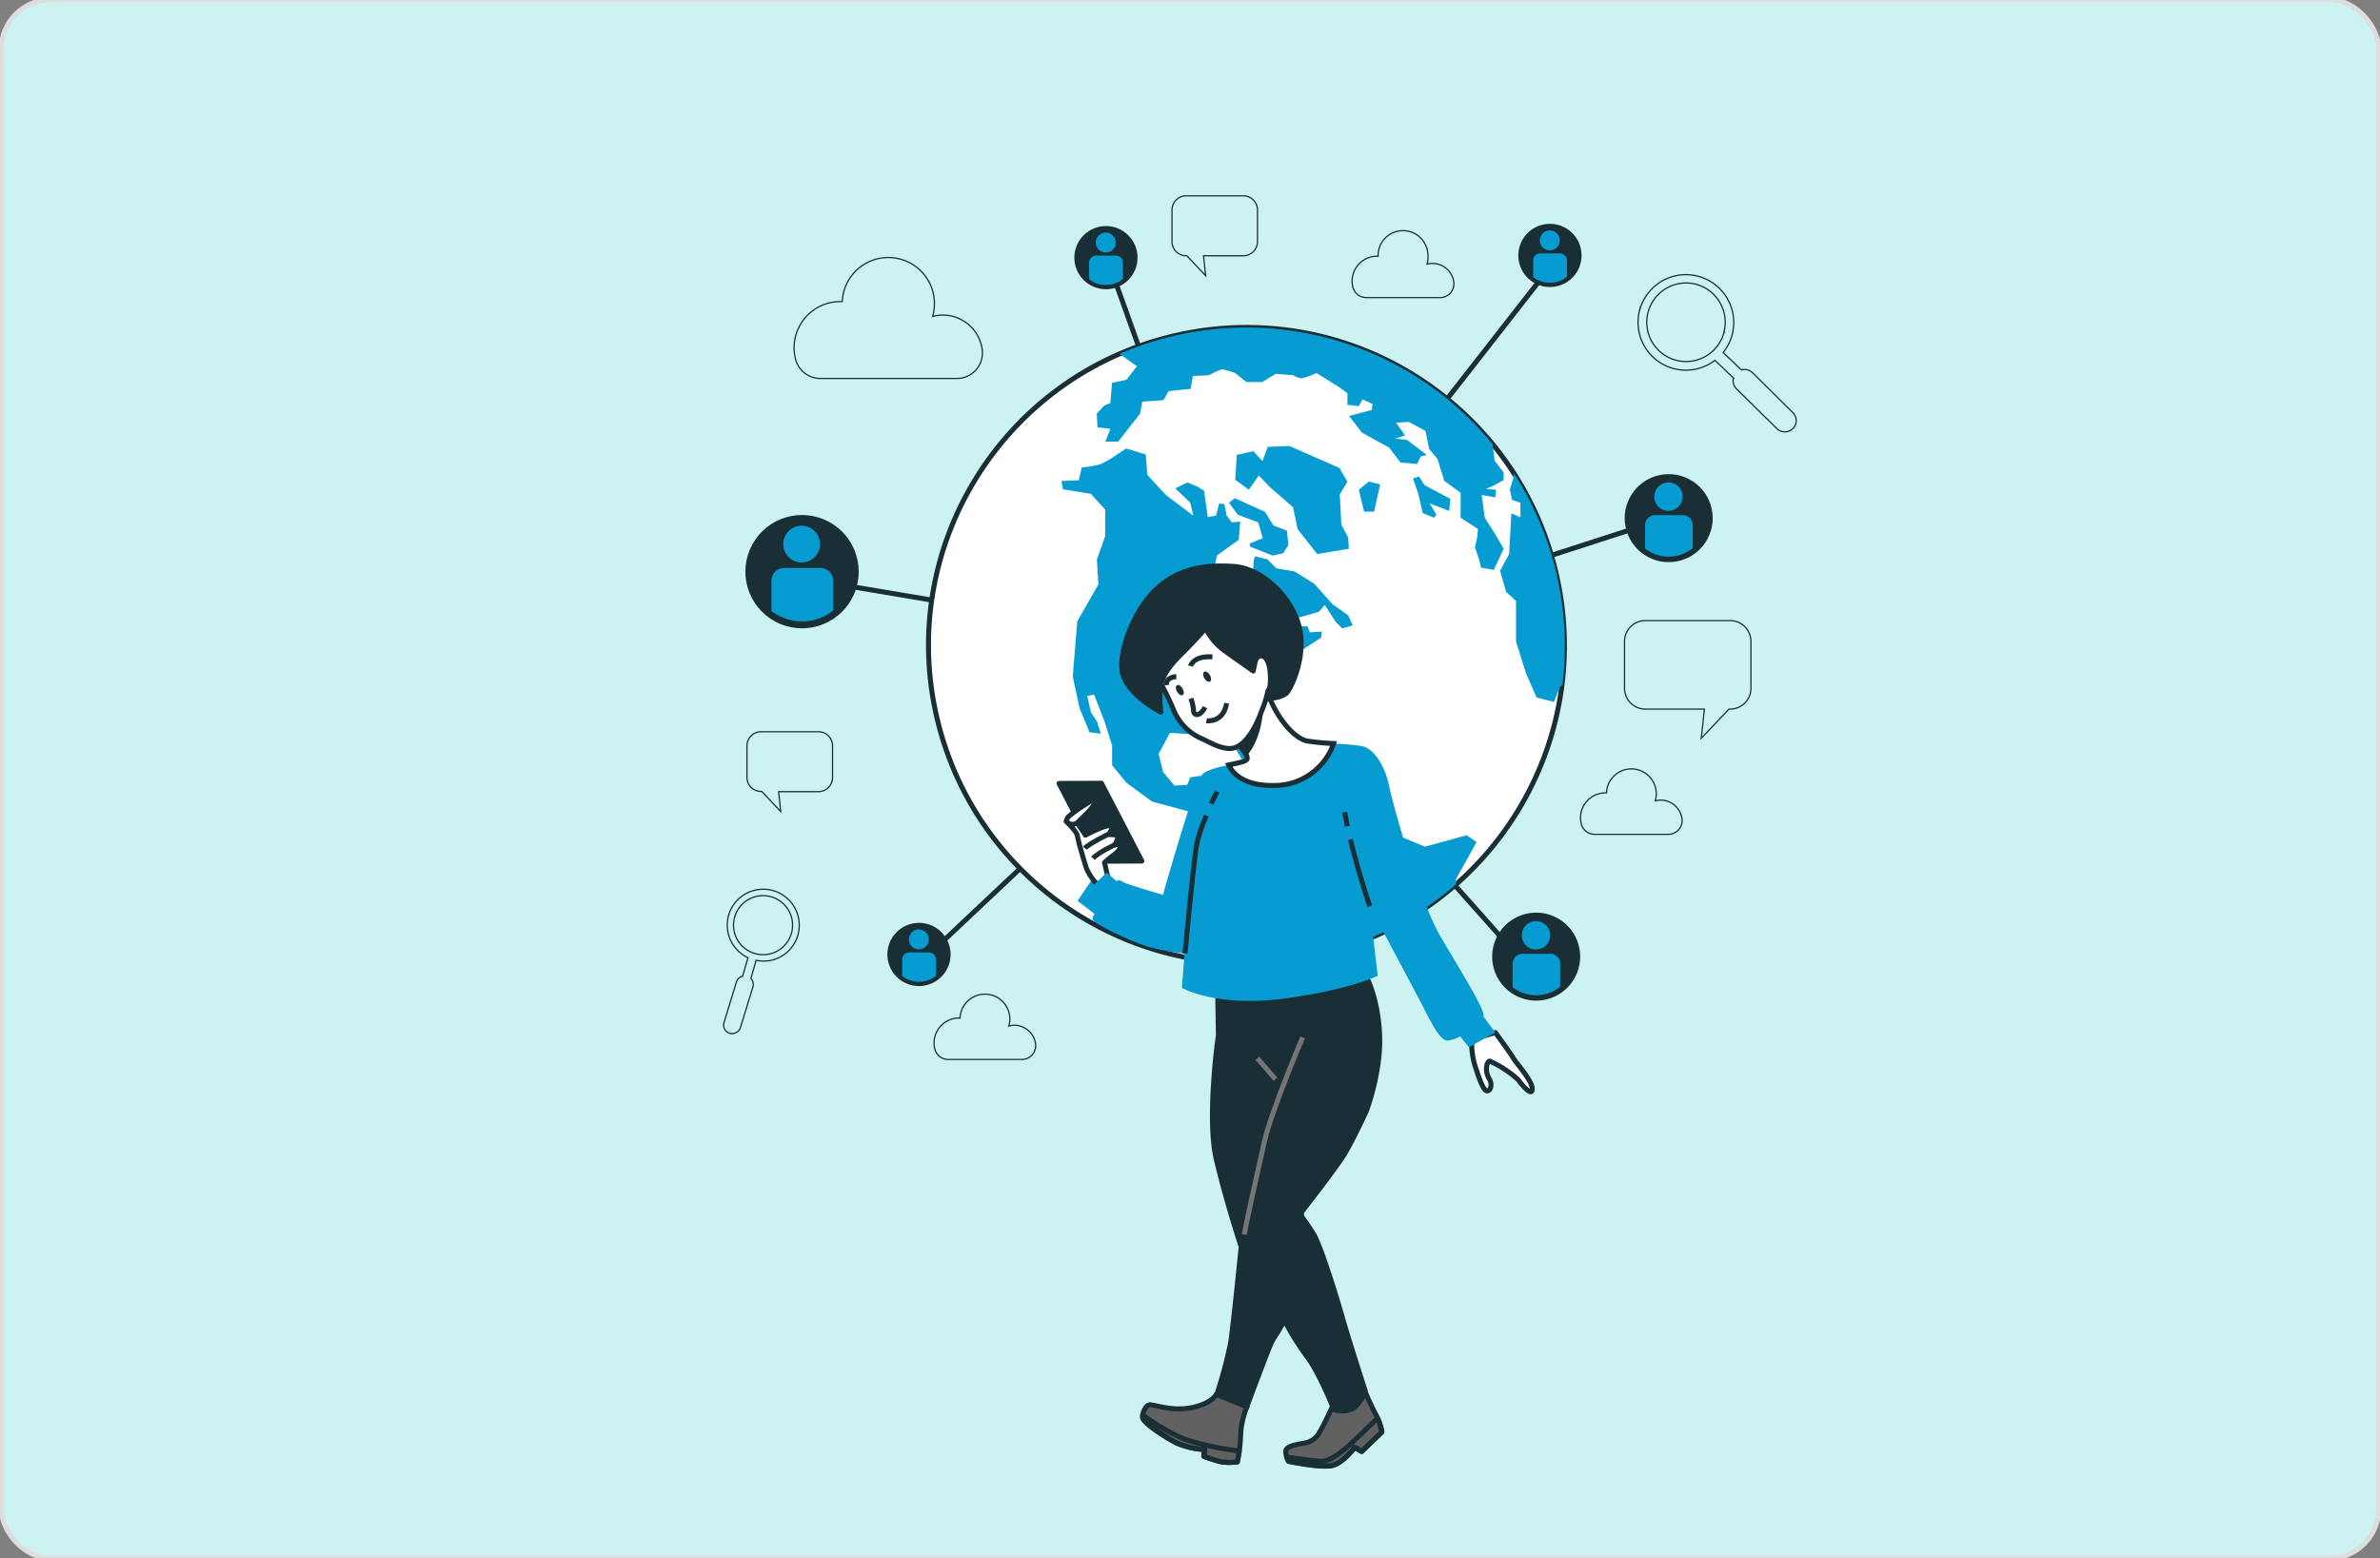 <?xml version="1.0" encoding="UTF-8"?>
<svg xmlns="http://www.w3.org/2000/svg" id="Layer_1" data-name="Layer 1" viewBox="0 0 478 313">
  <rect x="0" y="0" width="478" height="313" fill="#808080" stroke="none"/>
  <defs>
    <style>.cls-1{fill:#ccf3f2;stroke:#ddd;}.cls-1,.cls-2,.cls-3,.cls-4,.cls-6{stroke-miterlimit:10;}.cls-12,.cls-2,.cls-3,.cls-9{fill:none;}.cls-10,.cls-2,.cls-3,.cls-4,.cls-6,.cls-7,.cls-8,.cls-9{stroke:#1a2e35;}.cls-2{stroke-width:0.25px;}.cls-10,.cls-11,.cls-4{fill:#1a2e35;}.cls-4{stroke-width:0.5px;}.cls-5{fill:#069cd2;}.cls-6,.cls-7{fill:#fff;}.cls-10,.cls-12,.cls-7,.cls-8,.cls-9{stroke-linejoin:round;}.cls-8{fill:#616161;}.cls-12{stroke:#757575;}</style>
  </defs>
  <g id="Layer_1-2" data-name="Layer 1">
    <g id="Layer_1-2-2" data-name="Layer 1-2">
      <rect class="cls-1" x="0.25" y="-0.09" width="477.5" height="313.17" rx="10"></rect>
    </g>
  </g>
  <path class="cls-2" d="M329.28,62.39a9.61,9.61,0,0,0,15.15,10l3.72,3.55a2.26,2.26,0,0,0,.62,2.19l8.08,7.95a2.29,2.29,0,0,0,3.25,0,2.34,2.34,0,0,0,.58-1,2.3,2.3,0,0,0-.63-2.21l-8.07-8a2.32,2.32,0,0,0-2.24-.55l-3.66-3.5a9.61,9.61,0,1,0-16.8-8.38Zm17,4.28a7.89,7.89,0,1,1-5.72-9.58A7.89,7.89,0,0,1,346.25,66.67Z"></path>
  <path class="cls-2" d="M151.62,178.83a7.22,7.22,0,0,0-1.39,13.57l-1.09,3.72a1.7,1.7,0,0,0-1.24,1.17l-2.49,8.15a1.71,1.71,0,0,0,1.16,2.15,1.69,1.69,0,0,0,.89,0,1.72,1.72,0,0,0,1.26-1.19l2.5-8.15a1.73,1.73,0,0,0-.41-1.68l1.06-3.66a7.37,7.37,0,0,0,3.1,0,7.23,7.23,0,1,0-3.35-14.07Zm3,12.8a5.93,5.93,0,1,1,4.4-7.14A5.94,5.94,0,0,1,154.67,191.63Z"></path>
  <path class="cls-2" d="M347.49,124.68H330.44a4.17,4.17,0,0,0-4.17,4.17v9.43a4.17,4.17,0,0,0,4.17,4.17h11.87l-.62,5.86,5.56-5.86h.24a4.17,4.17,0,0,0,4.17-4.17v-9.43A4.17,4.17,0,0,0,347.49,124.68Z"></path>
  <path class="cls-2" d="M152.83,147h11.55a2.83,2.83,0,0,1,2.83,2.83v6.39a2.83,2.83,0,0,1-2.83,2.82h-8l.42,4L153,159h-.16a2.82,2.82,0,0,1-2.82-2.82v-6.39A2.83,2.83,0,0,1,152.83,147Z"></path>
  <path class="cls-2" d="M238.17,39.34h11.55a2.83,2.83,0,0,1,2.83,2.83v6.39a2.83,2.83,0,0,1-2.83,2.82h-8l.42,4-3.77-4h-.16a2.82,2.82,0,0,1-2.82-2.82V42.17A2.83,2.83,0,0,1,238.17,39.34Z"></path>
  <polyline class="cls-3" points="222.49 52.31 250.74 131.25 311.4 53.56"></polyline>
  <polyline class="cls-3" points="335.5 103.83 250.74 131.25 307.66 195.24"></polyline>
  <polyline class="cls-3" points="185.51 192.75 250.74 131.25 161.82 116.3"></polyline>
  <circle class="cls-4" cx="335.13" cy="104.07" r="8.59" transform="translate(87.52 352.74) rotate(-62.37)"></circle>
  <path class="cls-5" d="M338,103.49h-5.6a2,2,0,0,0-2,2v4.7a7.69,7.69,0,0,0,9.56-.07v-4.63A2,2,0,0,0,338,103.49Z"></path>
  <path class="cls-5" d="M335.08,102.62a2.85,2.85,0,1,0-2.84-2.84A2.84,2.84,0,0,0,335.08,102.62Z"></path>
  <circle class="cls-4" cx="308.54" cy="192.2" r="8.59" transform="translate(12.11 402.6) rotate(-67.29)"></circle>
  <path class="cls-5" d="M311.39,191.62h-5.6a2,2,0,0,0-2,2v4.69a7.69,7.69,0,0,0,9.56-.07V193.6A2,2,0,0,0,311.39,191.62Z"></path>
  <path class="cls-5" d="M308.49,190.75a2.85,2.85,0,1,0-2.85-2.85A2.85,2.85,0,0,0,308.49,190.75Z"></path>
  <circle class="cls-4" cx="222.12" cy="51.76" r="6.1"></circle>
  <path class="cls-5" d="M224.14,51.35h-4a1.41,1.41,0,0,0-1.41,1.41v3.33a5.46,5.46,0,0,0,6.79-.05V52.76A1.41,1.41,0,0,0,224.14,51.35Z"></path>
  <path class="cls-5" d="M222.08,50.73a2,2,0,1,0-2-2A2,2,0,0,0,222.08,50.73Z"></path>
  <circle class="cls-4" cx="184.57" cy="191.75" r="6.1" transform="translate(-63.47 288.24) rotate(-67.35)"></circle>
  <path class="cls-5" d="M186.6,191.34h-4a1.4,1.4,0,0,0-1.4,1.41v3.33A5.44,5.44,0,0,0,188,196v-3.28A1.41,1.41,0,0,0,186.6,191.34Z"></path>
  <path class="cls-5" d="M184.54,190.72a2,2,0,1,0-2-2A2,2,0,0,0,184.54,190.72Z"></path>
  <circle class="cls-4" cx="311.3" cy="51.32" r="6.1" transform="translate(150.11 322.54) rotate(-68.64)"></circle>
  <path class="cls-5" d="M313.32,50.91h-4a1.4,1.4,0,0,0-1.4,1.4v3.34a5.46,5.46,0,0,0,3.36,1.15,5.38,5.38,0,0,0,3.42-1.21V52.31A1.4,1.4,0,0,0,313.32,50.91Z"></path>
  <path class="cls-5" d="M311.26,50.29a2,2,0,1,0-2-2A2,2,0,0,0,311.26,50.29Z"></path>
  <circle class="cls-4" cx="161.08" cy="114.84" r="11.13" transform="translate(-7.35 218.6) rotate(-67.12)"></circle>
  <path class="cls-5" d="M164.77,114.09h-7.26a2.56,2.56,0,0,0-2.56,2.56v6.09a10,10,0,0,0,12.38-.1v-6A2.56,2.56,0,0,0,164.77,114.09Z"></path>
  <path class="cls-5" d="M161,113a3.69,3.69,0,1,0-3.69-3.69A3.7,3.7,0,0,0,161,113Z"></path>
  <path class="cls-2" d="M197.3,70.56a.41.41,0,0,1,0-.11,8,8,0,0,0-5.43-6.74,7.7,7.7,0,0,0-4.57-.12,9.26,9.26,0,1,0-18.14-3l-.4,0a9.27,9.27,0,0,0-9.27,9.26,9.07,9.07,0,0,0,.33,2.46,5.13,5.13,0,0,0,5,3.72h27.37A5.13,5.13,0,0,0,197.3,70.56Z"></path>
  <path class="cls-2" d="M337.83,164.6v0a4.31,4.31,0,0,0-2.93-3.64,4.15,4.15,0,0,0-2.46-.07,5,5,0,1,0-9.79-1.6h-.22a5,5,0,0,0-5,5,4.78,4.78,0,0,0,.18,1.32,2.75,2.75,0,0,0,2.67,2H335A2.77,2.77,0,0,0,337.83,164.6Z"></path>
  <path class="cls-2" d="M208,209.89v-.06a4.31,4.31,0,0,0-2.93-3.64,4.07,4.07,0,0,0-2.46-.06,5,5,0,0,0-4.68-6.41,5,5,0,0,0-5.11,4.8h-.22a5,5,0,0,0-5,5,4.78,4.78,0,0,0,.18,1.32,2.75,2.75,0,0,0,2.67,2h14.77A2.77,2.77,0,0,0,208,209.89Z"></path>
  <path class="cls-2" d="M292,56.84v-.06a4.34,4.34,0,0,0-2.93-3.64,4.18,4.18,0,0,0-2.47-.06,4.89,4.89,0,0,0,.18-1.88,5,5,0,0,0-10,.27h-.22a5,5,0,0,0-5,5,4.83,4.83,0,0,0,.18,1.32,2.77,2.77,0,0,0,2.68,2h14.77A2.77,2.77,0,0,0,292,56.84Z"></path>
  <circle class="cls-6" cx="250.34" cy="129.65" r="63.85" transform="translate(-23.16 61.25) rotate(-13.34)"></circle>
  <path class="cls-5" d="M248,100.09l6.06,2.73,1.67,2.73,2.73,1.06.3,2.88-1.06,1.66-2.12.46-4.55-1.82v-.61l2.58-1.06-.91-3.18-4.09-1.52L246.83,101Zm38.19,70-4.85-2L275.47,166h-4.7l-4.39-.91-4.85,1.06-2.73.15h-1.67L254,168.13l-3,1.21-4.09-2.57,1.06-4.25-2.58-1.06h-3l-.45-1.36.3-2.73-1.06-1.52-2.12.31-.61,1.51-2.57.15-2.28-2.72-.91-3.64,2.28-4.24,4.39.3,1.21,1.06h1.82l2.28-1.36,2,.6,2.72,4.7,1.06-.15-.3-3.49-.91-1.81.3-2.88,5.61-2.43.76-5.6,2.42-2,2-3.49,1.52-.3,3.48-2.28.16-1.21-2.43.15-.45-1.21h-1.67l-2.58.61,1.22-2,5.3-1.52,1.21-1.36,2.12,3.33,1.37,1.37,2.12-.61-.91-2-3.18-2.27-3.64-4.09L260,114.79l-3.63-.61-1.82-1.81-2.43-.61-.3.61-.3,4.39.6,1.51-1.36,4.85-3-2.42.45-2.12L245,117.06l-1.36-1.66.75-3.79,4.4-3.18.3-3.64-1.67.15-1.06-1.36-.45-2.28-1.06-.15-.61,2.43-1.66.3-.76-5.3-1.21-.76-2.13-.91-2.42,1.21,3,2.88.61,2.58-5.46-4.1-3.79-4.09-.3-4.09-3.94-1.21-3,2a23.7,23.7,0,0,1-2.27,1.21,24.58,24.58,0,0,1-3.64.61l-.61,2.57-3.48.16.3,1.66,5.61.91,2.88,3.18v5.31l-1.67,4.7.3,5-4.24,7.42-.91,11.06,1.37,6.37,2,4.85,2.27.3-.76-2.43-1.21-1.81-.76-3.34,1.36-.3,2.13,5.45,1.51,4.85v3.94l2.88,3.49,5.15,3.79,7.88,2.12,2.43,2.27,1.82,2.43,2.72,1.66,3.34.91,3.33-.15s-.15,1.52-.15,2.27-2.12,3.34-2.12,3.34l-1.67,3,1.21,3.33,3.34,1.37,4.69,4.84,2.13.91v2.28l.26,1.06a63.6,63.6,0,0,0,31.78-15l.08-1.1,4.09-7.42-2-1.36ZM302,110.24l-1.67-2.88L298.2,104l-.61-4.55,2.73.46.15-1.52-2-.15,1.67-.76L302,96.45V94.94l-1.82-2.43-.39-3.26A63.87,63.87,0,0,0,224.85,71.1l3.49,2.47-2.12,2.73-2.88.61L223,81l-1.21.45-1.52,1.67.15,2.73,2.58.3L222,88.73h2.57l4.4-5.61.45-2.43,4.25-.3,1.06-1.82,4.39-.45.46-2.58,3.18-.15a15.8,15.8,0,0,1,2.73-1.21,18.51,18.51,0,0,1,2.57.76l2.27,1.81h3.19l2.72-1.66,3.49.3a3.73,3.73,0,0,0,1.67.61,13.54,13.54,0,0,0,3-1.06l4.39,2.72L270.62,79V81.3l2.27.3.76-1.36,2,.91-.15,1.21-4.55,1.21,2.58,3.34,5.45,3,2.28,3,3.33.3.76-1.51,1.21-.31-3.94-3-2.42-.3,2-.61-1.82-2.57,2.57-.15,3.34,1.81.75,3.64,1.67,2,1.37,4.4L293.35,99v5l3.48,2.27-.15,1.67-.45,2,.91,2.73.3,1.36,2.58.46,1.21-2.58ZM304,95v.87l-.76,2.42.45,2.12,1.67.61v2.88l-1.82-.76-.45,8.18-1.82,3.34,1.21,4.24,2,1.82v8.18l2,6.37,2.12,4.85,3.49.9,1.21-3,.49-.38A64,64,0,0,0,304,95Zm-35-1-10-4.39-4.39.15-1.06,2.88-1.82-2-3.34.75-.3,5,2.73,2,2-2.87L255,97.82l4.7,4.09.91,4.39,3.94,5,6.36-1.06-.15-2.27-1.36-2.58-.31-6.06,1.52-2.57Zm8.19,3.33-2.28-.6-2,1.66,1.06,4.4h2Zm14.09,2.88-5.15-2.73L285,95.7l-1.22.45,1.06,3,.91,3.94,2.28.91.45-.61-1.36-2.27,3.94,1.52ZM247,155l-.61.6,4.55,1.37,1.82,2.12,2.88.3,1.06-1.67-3.49-.6Zm13.49,2.87-3.19.91.46,1.22h3.94l.76-1.22-1.37.16Z"></path>
  <path class="cls-7" d="M295.58,208.84a16.36,16.36,0,0,0,.55,4.89c.7,2.24,1.4,4.33,2.1,5.17s1.82-.56.84-2.24-.42-3.49.14-3.49a21.41,21.41,0,0,1,5.73,3.77c.7,1,2.8,3.5,2.8,1.82s-3.22-5.17-3.78-6.15-3.63-5.17-3.63-5.17Z"></path>
  <polygon class="cls-5" points="297.53 203.67 300.33 207.44 295.02 210.38 292.5 207.3 297.53 203.67"></polygon>
  <path class="cls-8" d="M267.9,281.94s-2.1,4.61-2.93,5.87A4.07,4.07,0,0,1,262,289.9c-1.4.28-3.77.56-3.77,1.68a3.87,3.87,0,0,0,.56,2s6.56,1.4,8.8.84,4.47-3.64,4.47-3.64l1.4.84,4.05-3.91a12.56,12.56,0,0,0-1.39-3.92c-1.26-2.51-2-4.33-2-4.33S271.12,281.94,267.9,281.94Z"></path>
  <path class="cls-9" d="M276.68,284.91c-1.47,1.38-4.86,4.68-5.79,5.52-1.16,1-3.58,3.12-5.43,3.12-1.33,0-5-.54-7-.84a3.39,3.39,0,0,0,.38.83s6.56,1.4,8.8.84,4.47-3.64,4.47-3.64l1.4.84,4.05-3.91A10.22,10.22,0,0,0,276.68,284.91Z"></path>
  <path class="cls-10" d="M257,263.35a56.83,56.83,0,0,0,5.31,8.94c2.66,3.36,5.59,10.9,5.59,10.9s2.38.84,4.05-.41a6.9,6.9,0,0,0,2.24-3.36s-3.35-10.34-4.61-14.81-4.33-14.26-5.73-16.64a54.35,54.35,0,0,0-3.5-5s-1.53,9.23-2.23,12.72S257,263.35,257,263.35Z"></path>
  <path class="cls-10" d="M244.56,199.05l.14,8.95s-2.38,16.49-.42,24.88,5,17.61,5,17.61-1.54,15.37-2.1,19.15a89,89,0,0,1-2.93,10.9s4.05,2.1,4.75,2.1h1.4s4.19-11.33,5-13,3.78-4.89,4.75-11.88,1.26-14.26,1.26-14.26,7-8.95,8.67-11.74,4.33-8.53,4.33-8.53,3.07-8,2.66-15.65-2.8-11.6-2.8-11.6-13.7,3.21-20.13,3.21S244.56,199.05,244.56,199.05Z"></path>
  <path class="cls-5" d="M248.12,148.86s2.72,2.71,2.31,3.65-7.46,1.36-9,3.12-7.86,24.13-7.86,24.13-7.59-2.17-8.26-2.71-1.49-.14-1.9,1.49-4.47,5.28-3.93,6.23,8,4.61,11.65,5.56a45.94,45.94,0,0,0,6.78,1.22l-.54,6.91s6.91,3.93,20.33,2.17,19-4.61,19-4.61l-1.63-14s8.81,16.53,10.3,19.38,3.39,7.05,5,7.59,7.45-3.25,7.59-4.88-4.88-9.49-8.81-16.26S279.84,162,279,157.94s-3-7.46-5.29-8-8.54-.54-11.25-1.08-6.5-5-8.27-10.71Z"></path>
  <path class="cls-3" d="M243.25,161.47c.69-1.46,1.22-2.45,1.22-2.45"></path>
  <path class="cls-3" d="M238,191.55s1.63-17.49,2.3-21.69a28.91,28.91,0,0,1,2-6"></path>
  <path class="cls-3" d="M270.62,166c-.2-1-.39-1.91-.54-2.82"></path>
  <path class="cls-3" d="M275.09,182.06s-2.24-6.67-3.87-13.4"></path>
  <path class="cls-6" d="M246.77,153.68c.65,1.4,2.74,4.22,9.08,4.12a12.62,12.62,0,0,0,12-8.43,49,49,0,0,1-5.34-.51c-2.71-.55-6.5-5-8.27-10.71l-6.1,10.71s2.72,2.71,2.31,3.65C250.24,153,248.61,153.28,246.77,153.68Z"></path>
  <path class="cls-10" d="M253.19,142l-1.84,1.19-3.23,5.66a15.06,15.06,0,0,1,2,2.54C253.19,147.76,253.19,142,253.19,142Z"></path>
  <path class="cls-6" d="M232.4,136a55.14,55.14,0,0,1,3.26,6.51,10.71,10.71,0,0,0,5.28,5.69c2.44,1.08,3.66,2,5.83,2.17,3.11.19,5.42-4.21,6.64-7.59a20.16,20.16,0,0,0,1.22-3.93,12.16,12.16,0,0,0,1.9-5.83c0-3-3.39-6.37-7.19-8.13s-6.37-4.34-10.3-.82S232.4,136,232.4,136Z"></path>
  <path class="cls-3" d="M239.18,140.32a9.4,9.4,0,0,1,.54,2.44c0,1,1.22,1.35,2.31-.68"></path>
  <path class="cls-3" d="M242.3,144.79s3.39.54,4.06-3.52"></path>
  <path class="cls-11" d="M243,135.62c.31.54.32,1.12,0,1.3s-.81-.12-1.12-.66-.33-1.12,0-1.3S242.67,135.07,243,135.62Z"></path>
  <path class="cls-11" d="M237.52,138.33c.32.54.32,1.12,0,1.3s-.81-.12-1.12-.66-.33-1.13,0-1.3S237.2,137.78,237.52,138.33Z"></path>
  <path class="cls-3" d="M239.1,133.81s.57-2.13,4.4-1.85"></path>
  <path class="cls-3" d="M236.26,135.94s-2.13,0-2,1.7"></path>
  <path class="cls-10" d="M242.16,126.22s-1.76,2-3.79,4.07S233,135.3,233,139a25.89,25.89,0,0,0,.13,4.07s-5.83-3-7.45-7.05,2-13.42,6.5-17.62,9.76-5,15.59-4.61,11.65,6.24,13.14,12.07-1.49,12.19-2.44,13.28-3.93,1.22-3.93,1.22a13.68,13.68,0,0,0,.41-6.37c-.68-3.12-2.57-2.44-2.85-1.09s-.4,1.9-.4,1.9-2.71-1.9-5.56-3.93A12.17,12.17,0,0,1,242.16,126.22Z"></path>
  <polygon class="cls-5" points="216.41 180.98 220.07 175.56 221.83 177.32 216.41 180.98"></polygon>
  <polygon class="cls-10" points="229.33 172.98 220.82 173.02 212.7 157.39 221.22 157.35 229.33 172.98"></polygon>
  <path class="cls-7" d="M214.11,165s2.17,2,2.3,3,1.22,4.61,1.76,6.37a10.68,10.68,0,0,0,2.58,3.66l1.76-1.76-.68-3a25.46,25.46,0,0,1,2-1.63c.81-.54,1.76-2,1.21-2a7.11,7.11,0,0,0-1.21.14s1.21-1.9.4-2a11.67,11.67,0,0,0-1.62-.13s1.35-1.63.27-1.76-4.88,1.89-4.88,1.89l-1.63-2.44A3,3,0,0,0,214.11,165Z"></path>
  <path class="cls-7" d="M214.56,164.09a.82.82,0,0,0,.37,1.43,1.52,1.52,0,0,0,1.48-.27c.68-.81,3.39-3,3.39-4.06s-1.22.13-1.76.41A26.9,26.9,0,0,0,214.56,164.09Z"></path>
  <path class="cls-9" d="M222.65,167.56s-4.07,2-4.75,2.84"></path>
  <path class="cls-9" d="M223.87,169.73s-3.26,1.49-4.34,2.71"></path>
  <path class="cls-5" d="M224.14,176.91l-1.9-1.63-5.83,5.7,3.93,3S224,180.43,224.14,176.91Z"></path>
  <path class="cls-12" d="M261.61,208.42s-6.29,14.81-7.69,21-4,17.89-4,18.59"></path>
  <line class="cls-12" x1="252.53" y1="212.61" x2="256.16" y2="216.8"></line>
  <path class="cls-8" d="M244.28,280.12s-.84,1.82-4.89,2.66-7.83-.7-8.53-.56-1.4,1.39-1.4,2.51,4.9,4.2,6.85,5.17a16.71,16.71,0,0,0,4.89,1.26h.7l-.14,1.4a25.81,25.81,0,0,0,3.5,1.12,11,11,0,0,0,3.21,0,26.06,26.06,0,0,0,.7-5.45,16.69,16.69,0,0,1,1.26-5.59Z"></path>
  <path class="cls-9" d="M248.9,291.49A57.62,57.62,0,0,1,238,289.16a42.07,42.07,0,0,1-8.47-4.87,3.42,3.42,0,0,0,0,.44c0,1.12,4.9,4.2,6.85,5.17a16.71,16.71,0,0,0,4.89,1.26h.7l-.14,1.4a25.81,25.81,0,0,0,3.5,1.12,11,11,0,0,0,3.21,0S248.7,292.77,248.9,291.49Z"></path>
</svg>
